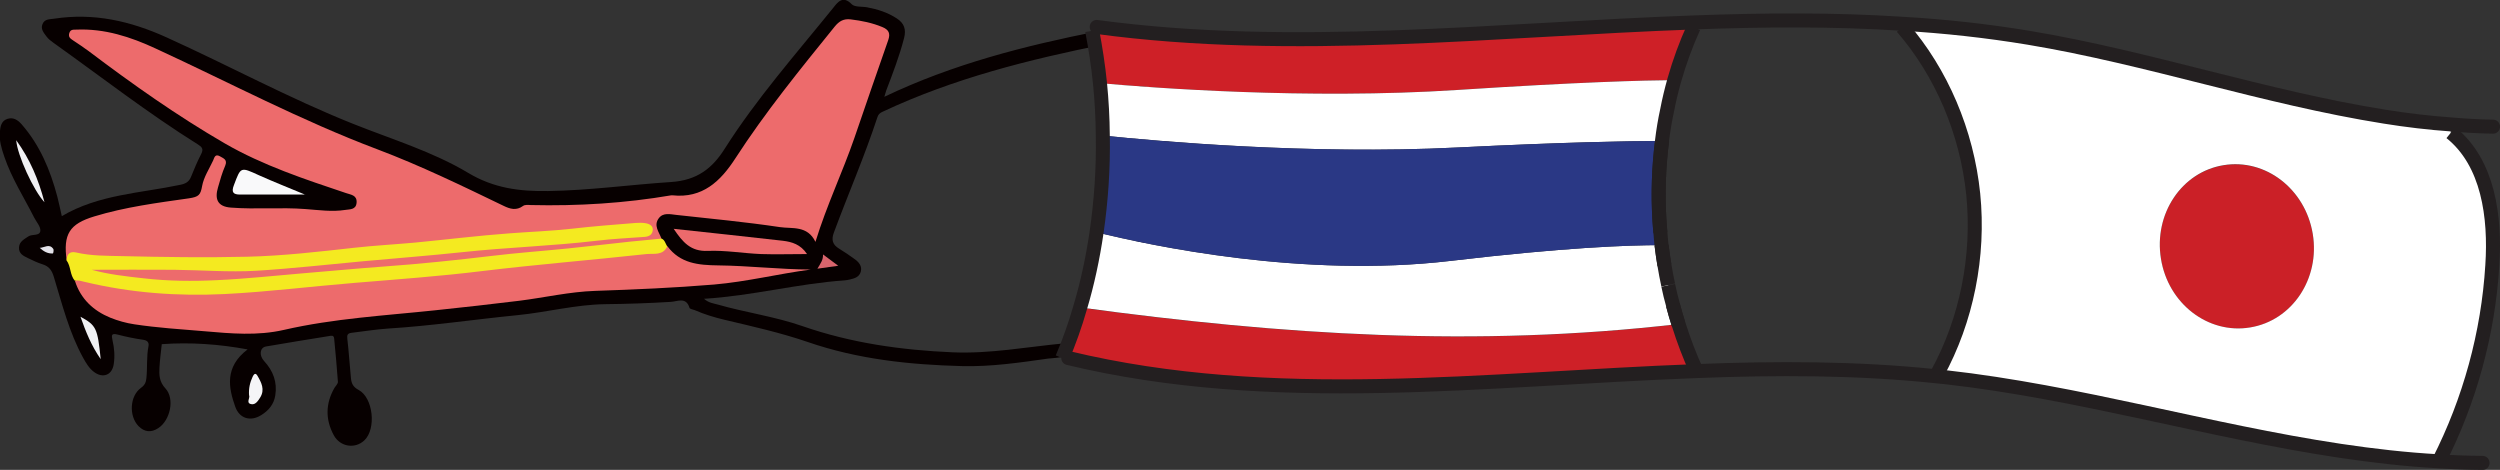<?xml version="1.0" encoding="UTF-8"?><svg id="_レイヤー_1" xmlns="http://www.w3.org/2000/svg" viewBox="0 0 205.07 38.54"><rect x="0" y="0" width="205.07" height="38.54" fill="#333333" stroke="none"/><defs><style>.cls-1{stroke-linecap:round;stroke-linejoin:round;}.cls-1,.cls-2{fill:none;stroke:#231f20;stroke-width:1.15px;}.cls-3{fill:#2a3885;}.cls-4{fill:#e3e2e9;}.cls-5{fill:#f9f9fa;}.cls-6{fill:#f0f0f3;}.cls-2{stroke-miterlimit:10;}.cls-7{fill:#ce2027;}.cls-8{fill:#fff;}.cls-9{fill:#f5f5f7;}.cls-10{fill:#ed6b6c;}.cls-11{fill:#070000;}.cls-12{fill:#ec6a6c;}.cls-13{fill:#f4ea20;}.cls-14{fill:#d8646c;}.cls-15{fill:#cb2027;}</style></defs><path class="cls-11" d="M90.02,2.57c-5.96,1.19-11.83,2.67-17.48,5.37.08-.25.11-.38.15-.5.54-1.42,1.09-2.84,1.47-4.32.18-.7.02-1.21-.6-1.61-.75-.49-1.57-.75-2.43-.91-.43-.08-1.01,0-1.26-.25-.73-.75-1.15-.18-1.52.29-3.06,3.79-6.29,7.44-8.91,11.57-1.01,1.6-2.26,2.58-4.39,2.72-3.36.22-6.69.69-10.08.74-2.34.04-4.46-.23-6.55-1.48-2.94-1.76-6.27-2.76-9.45-4.03-5.24-2.09-10.19-4.78-15.32-7.1-2.96-1.34-5.95-2.02-9.19-1.53-.38.06-.79.01-.97.44-.18.42.11.73.33,1.03.14.19.34.35.54.49,3.94,2.81,7.77,5.79,11.88,8.36.33.21.47.37.27.77-.31.6-.58,1.23-.83,1.86-.17.43-.44.59-.9.68-3.27.69-6.7.79-9.71,2.57-.13-.55-.23-1.09-.37-1.61-.58-2.18-1.43-4.22-2.94-5.94-.31-.35-.68-.58-1.15-.43-.5.16-.58.62-.62,1.05-.07.72.14,1.4.37,2.07.6,1.76,1.61,3.33,2.44,4.97.18.36.54.74.51,1.09-.04.46-.67.24-1,.47-.34.24-.72.41-.75.89-.03.52.36.7.73.88.39.19.79.38,1.2.51.52.16.76.48.92,1.01.69,2.26,1.26,4.57,2.41,6.66.24.43.49.86.89,1.16.73.55,1.49.26,1.62-.64.1-.65.05-1.31-.1-1.95-.1-.44-.09-.61.44-.47.68.18,1.38.32,2.07.42.35.05.5.22.44.53-.17.86-.08,1.74-.17,2.61-.03.33-.12.57-.44.8-.93.67-1.01,2.31-.21,3.14.49.5,1.04.55,1.62.17.98-.63,1.38-2.41.59-3.26-.51-.55-.52-1.1-.49-1.71.04-.68.13-1.35.19-1.92,2.38-.17,4.7,0,7.04.43-1.91,1.45-1.56,3.16-1.01,4.71.35.97,1.25,1.23,2.13.68.6-.37,1.04-.89,1.15-1.61.18-1.1-.18-2.03-.92-2.83-.42-.46-.35-1.1.16-1.19,1.71-.3,3.43-.57,5.15-.85.17-.03.41-.11.44.19.11,1.19.23,2.38.31,3.57,0,.15-.18.32-.28.48-.74,1.28-.76,2.6-.06,3.89.53.97,1.75,1.14,2.51.42.99-.94.73-3.5-.48-4.14-.44-.23-.58-.53-.62-.94-.11-1.08-.17-2.17-.3-3.25-.04-.33.04-.45.34-.49,1-.12,1.99-.28,3-.35,3.56-.22,7.08-.75,10.63-1.1,2.41-.24,4.77-.87,7.2-.9,1.8-.02,3.59-.08,5.38-.19.56-.04,1.24-.42,1.52.49.03.1.28.13.43.19.8.35,1.63.6,2.48.8,2.28.54,4.56,1.05,6.78,1.81,4.11,1.42,8.37,1.87,12.68,1.98,2.38.06,4.72-.29,7.07-.62,0,0,1.27-.08,1.86-.29s1.83-3.17,1.83-3.17l3.06-3.96s2.63-4.57,3.27-6.67c.66-2.14-.62-5.83-.86-5.85l-2.95-5.94s-.84-1.28-2.2-1.01ZM94.58,17.59c-1.45,2.7-3.08,5.26-5.1,7.56-.64.73-1.19,1.49-1.5,2.41-.13.39-.33.57-.74.61-3.03.29-6.03.86-9.09.73-4.21-.18-8.33-.76-12.33-2.15-2.27-.79-4.65-1.11-6.95-1.77-.35-.1-.74-.13-1.12-.47,3.93-.24,7.67-1.24,11.51-1.51.16-.01.32-.04.48-.08.38-.09.75-.2.87-.64.11-.43-.13-.74-.44-.98-.44-.32-.89-.63-1.35-.91-.53-.32-.64-.72-.42-1.31,1.17-3.16,2.52-6.26,3.57-9.46.07-.22.19-.35.42-.45,5.83-2.74,12.02-4.29,18.3-5.55.4-.08.65-.03.85.37,1.02,2.01,2.11,3.99,3.11,6.01,1.25,2.53,1.3,5.04-.07,7.58Z"/><path class="cls-10" d="M5.47,21.37c-.3-2.16.22-3,2.27-3.62,2.53-.77,5.15-1.11,7.75-1.48.82-.12.96-.28,1.09-1.01.13-.73.58-1.4.9-2.09.1-.22.15-.58.56-.35.31.18.64.28.43.78-.25.57-.42,1.18-.59,1.78-.27.92-.07,1.57,1.07,1.65,2.04.16,4.08-.04,6.12.12,1.08.08,2.17.24,3.25.07.37-.06.88,0,.93-.59.05-.62-.45-.65-.86-.79-3.4-1.14-6.82-2.27-9.94-4.07-3.9-2.26-7.58-4.86-11.18-7.58-.41-.31-.85-.59-1.28-.88-.2-.14-.4-.25-.31-.58.1-.34.34-.29.58-.3,2.32-.1,4.44.59,6.51,1.55,6.05,2.79,11.95,5.92,18.19,8.27,3.55,1.34,6.94,2.99,10.34,4.63.53.26,1.05.42,1.61.01.15-.11.42-.08.63-.07,3.87.09,7.72-.15,11.53-.8.03,0,.05,0,.08,0,2.48.27,3.96-1.16,5.17-3.03,2.46-3.8,5.31-7.3,8.15-10.81.36-.44.72-.66,1.31-.59.9.11,1.76.28,2.6.63.53.22.67.52.48,1.07-.94,2.67-1.85,5.34-2.77,8.01-.97,2.82-2.27,5.51-3.2,8.54-.66-1.37-1.91-1.06-2.91-1.21-2.82-.42-5.65-.69-8.49-1-.5-.05-1.08-.22-1.45.27-.45.6.02,1.13.22,1.67-.37.35-.86.32-1.31.38-3.29.41-6.6.74-9.91,1.01-2.77.23-5.51.71-8.28.9-3.04.21-6.07.54-9.11.76-2.25.16-4.5.39-6.75.55-3.63.26-7.23.08-10.81-.65-.28-.06-.6-.1-.77-.41.22-.38.6-.33.93-.34,3.95-.08,7.89.16,11.83.24.9.02,1.79-.14,2.68-.22,4.66-.4,9.33-.78,13.98-1.3,3.41-.38,6.84-.47,10.25-.85,1.73-.19,3.47-.24,5.2-.45.19-.02.38-.04.56-.09.13-.04.27-.09.26-.26-.02-.16-.15-.21-.28-.25-.21-.05-.43-.05-.65-.02-6.36.63-12.75,1-19.1,1.71-7.63.85-15.29,1.26-22.98,1.02-1.06-.03-2.12-.16-3.18-.21-.51-.02-.97,0-1.4.27Z"/><path class="cls-10" d="M54.74,20.19c1.06,1.42,2.52,1.56,4.19,1.58,2.52.03,5.04.33,7.57.34-2.65.35-5.25,1-7.93,1.23-3.25.27-6.5.41-9.76.52-2.08.07-4.14.55-6.21.81-2.29.28-4.58.54-6.88.78-4.16.44-8.34.67-12.43,1.61-2.18.5-4.34.3-6.53.11-1.92-.16-3.84-.28-5.75-.57-.67-.1-1.34-.29-1.96-.54-1.39-.57-2.43-1.54-2.9-3.01.3-.32.66-.2.99-.13,3.44.77,6.94,1.05,10.45.98,2.42-.05,4.82-.37,7.24-.55,3.04-.22,6.06-.54,9.1-.76,1.95-.14,3.9-.39,5.84-.63,3.37-.42,6.77-.6,10.15-1.01,1.61-.2,3.26-.19,4.82-.75Z"/><path class="cls-13" d="M54.74,20.19c-.34.8-1.12.59-1.71.65-4.48.49-8.97.85-13.44,1.39-3.48.43-6.97.68-10.46.97-3.57.29-7.13.74-10.7.92-3.86.19-7.71-.09-11.49-1-.27-.06-.52-.16-.8-.09-.42-.48-.31-1.17-.68-1.67.02-.5.25-.77.78-.65,1.25.29,2.54.27,3.8.3,3.4.08,6.81.13,10.21.05,2.96-.07,5.9-.41,8.84-.74,1.64-.18,3.3-.27,4.95-.42,2.59-.25,5.18-.57,7.77-.76,1.71-.13,3.41-.19,5.12-.38,1.72-.2,3.46-.33,5.19-.47.3-.02.6-.03.89.03.29.06.59.22.53.6-.05.34-.31.48-.64.51-1.33.1-2.66.16-3.98.32-3.64.43-7.31.54-10.95.93-2.72.29-5.46.5-8.19.75-2.92.27-5.83.6-8.76.78-2.24.13-4.51-.06-6.76-.08-2.25-.02-4.51,0-6.74,0,1.37.38,2.82.54,4.26.7,2,.23,4.02.25,6.03.15,2.38-.11,4.76-.37,7.14-.57,2.19-.18,4.38-.39,6.57-.55,2.95-.21,5.89-.52,8.83-.87,2.07-.25,4.16-.4,6.24-.61,1.67-.17,3.34-.37,5.01-.55.89-.09,1.78-.17,2.67-.26.27.12.31.4.45.62Z"/><path class="cls-12" d="M55.27,18.77c3.09.34,6.03.64,8.95.98.73.09,1.45.29,1.98,1.09-1.35,0-2.56.04-3.77,0-1.46-.06-2.92-.32-4.38-.26-1.39.06-2.05-.71-2.79-1.81Z"/><path class="cls-5" d="M25.04,15.96c-1.94,0-3.64,0-5.34,0-.55,0-.75-.17-.51-.78.57-1.51.53-1.5,2.06-.8,1.18.53,2.38,1,3.79,1.59Z"/><path class="cls-6" d="M1.33,11.5c1.14,1.58,1.83,3.23,2.32,5.09-.89-.94-2.24-3.88-2.32-5.09Z"/><path class="cls-9" d="M20.43,32.43c-.04-.56.07-1.05.29-1.52.09-.19.22-.38.39-.1.33.56.64,1.15.23,1.8-.17.27-.39.62-.74.54-.44-.09-.08-.5-.16-.71Z"/><path class="cls-6" d="M6.6,25.98c1.3.71,1.4.93,1.66,3.48-.78-1.13-1.22-2.24-1.66-3.48Z"/><path class="cls-14" d="M67.05,22.04c.24-.41.48-.7.46-1.17.45.34.81.6,1.25.93-.6.08-1.08.15-1.71.24Z"/><path class="cls-4" d="M3.26,20.33c.38-.01.79-.38,1.11.09.06.08,0,.37-.03.37-.43.03-.77-.17-1.08-.46Z"/><path class="cls-15" d="M189.71,19.19c.61,3.68-1.69,7.12-5.14,7.68-3.44.57-6.72-1.95-7.31-5.63-.61-3.68,1.69-7.12,5.13-7.68,3.44-.57,6.72,1.95,7.32,5.63Z"/><path class="cls-8" d="M191.98,36.98c-10.86-1.63-21.48-4.82-32.4-6.04-.23-.02-.47-.05-.7-.07l.02-.22c2.41-4.4,3.46-9.65,2.95-14.72-.51-5.08-2.59-9.97-5.83-13.7v-.29c3.48.21,6.93.58,10.38,1.15,9.82,1.63,19.34,4.9,29.19,6.47,1.8.29,3.64.51,5.49.64l-.06.67c3.08,2.47,3.66,6.93,3.4,10.89-.34,5.57-1.85,11.08-4.39,16.07-2.71-.15-5.41-.46-8.08-.86ZM184.57,26.86c3.45-.56,5.75-4,5.14-7.68-.61-3.68-3.88-6.2-7.32-5.63-3.44.56-5.73,4-5.13,7.68.59,3.68,3.87,6.2,7.31,5.63Z"/><path class="cls-7" d="M138.91,1.83v.4c-.63,1.41-1.15,2.86-1.58,4.34-2.5.02-7.86.16-17.81.81-12.33.8-25.12-.18-29.3-.56-.15-1.46-.37-2.9-.64-4.31l.35-.32c16.19,2.18,32.63.23,48.97-.37Z"/><path class="cls-7" d="M137.68,26.59c.41,1.31.9,2.6,1.47,3.85-17.33.65-34.74,2.97-51.51-1.07h-.53c.57-1.33,1.06-2.71,1.47-4.14,16.66,2.26,32.43,3.29,49.09,1.36Z"/><path class="cls-8" d="M137.34,6.57c-.23.82-.43,1.64-.59,2.48-.18.82-.32,1.67-.42,2.51-2.83.01-8.03.1-16.8.54-12.11.61-24.64-.53-29.06-.98-.01-1.45-.09-2.89-.23-4.3,4.18.38,16.98,1.36,29.3.56,9.95-.65,15.31-.79,17.81-.81Z"/><path class="cls-8" d="M89.94,19.05c4.43,1.1,16.94,3.78,29.05,2.35,9.29-1.1,14.59-1.3,17.3-1.29.07.55.15,1.1.24,1.64s.19,1.1.31,1.63h0c.11.55.24,1.09.39,1.61.14.54.29,1.06.46,1.59-16.66,1.93-32.43.9-49.09-1.36.59-2,1.04-4.07,1.35-6.18Z"/><path class="cls-3" d="M136.29,20.11c-2.71-.01-8.01.19-17.3,1.29-12.11,1.43-24.62-1.26-29.05-2.35.39-2.62.56-5.29.51-7.93,4.42.46,16.95,1.59,29.06.98,8.77-.43,13.97-.53,16.8-.54-.27,2.15-.34,4.33-.21,6.5.01.34.05.69.08,1.03.02.34.06.67.09,1.02Z"/><path class="cls-1" d="M204.5,10.39c-1.14-.02-2.27-.08-3.4-.18-1.85-.13-3.69-.35-5.49-.64-9.85-1.57-19.36-4.83-29.19-6.47-3.45-.57-6.9-.95-10.37-1.15-5.69-.37-11.4-.32-17.12-.11-16.35.59-32.79,2.55-48.97.37"/><path class="cls-1" d="M203.64,37.97c-1.2-.01-2.39-.05-3.59-.13-2.71-.15-5.41-.46-8.08-.86-10.86-1.63-21.48-4.82-32.4-6.04-.23-.02-.47-.05-.7-.07-6.53-.69-13.13-.69-19.73-.43-17.33.65-34.74,2.97-51.51-1.07"/><path class="cls-2" d="M156.03,2.23c3.23,3.72,5.31,8.61,5.83,13.7.51,5.07-.54,10.33-2.95,14.72"/><path class="cls-2" d="M201.04,10.88c3.08,2.47,3.66,6.93,3.4,10.89-.34,5.57-1.85,11.08-4.39,16.07"/><path class="cls-2" d="M89.59,2.52c.27,1.41.49,2.84.64,4.31.14,1.41.22,2.84.23,4.3.05,2.64-.13,5.31-.51,7.93-.31,2.11-.75,4.18-1.35,6.18-.41,1.43-.9,2.81-1.47,4.14"/><path class="cls-2" d="M136.84,23.4c.11.54.24,1.07.39,1.6.14.54.29,1.06.46,1.59.41,1.31.9,2.6,1.47,3.85,0,.01.01.02.01.03"/><path class="cls-2" d="M138.93,2.23c-.64,1.41-1.17,2.86-1.59,4.34-.23.82-.43,1.64-.59,2.48-.18.82-.32,1.67-.42,2.51-.27,2.15-.34,4.33-.21,6.5.01.34.05.69.08,1.03.02.34.06.67.09,1.02.07.55.15,1.1.24,1.64s.19,1.1.31,1.63"/><path class="cls-2" d="M136.2,19.09c-.03-.34-.06-.69-.08-1.03-.13-2.17-.06-4.34.22-6.5"/><path class="cls-2" d="M136.53,21.76c-.09-.55-.17-1.1-.23-1.64"/><line class="cls-2" x1="136.84" y1="23.4" x2="136.84" y2="23.39"/><path class="cls-2" d="M137.68,26.59c-.16-.53-.32-1.05-.46-1.59"/></svg>